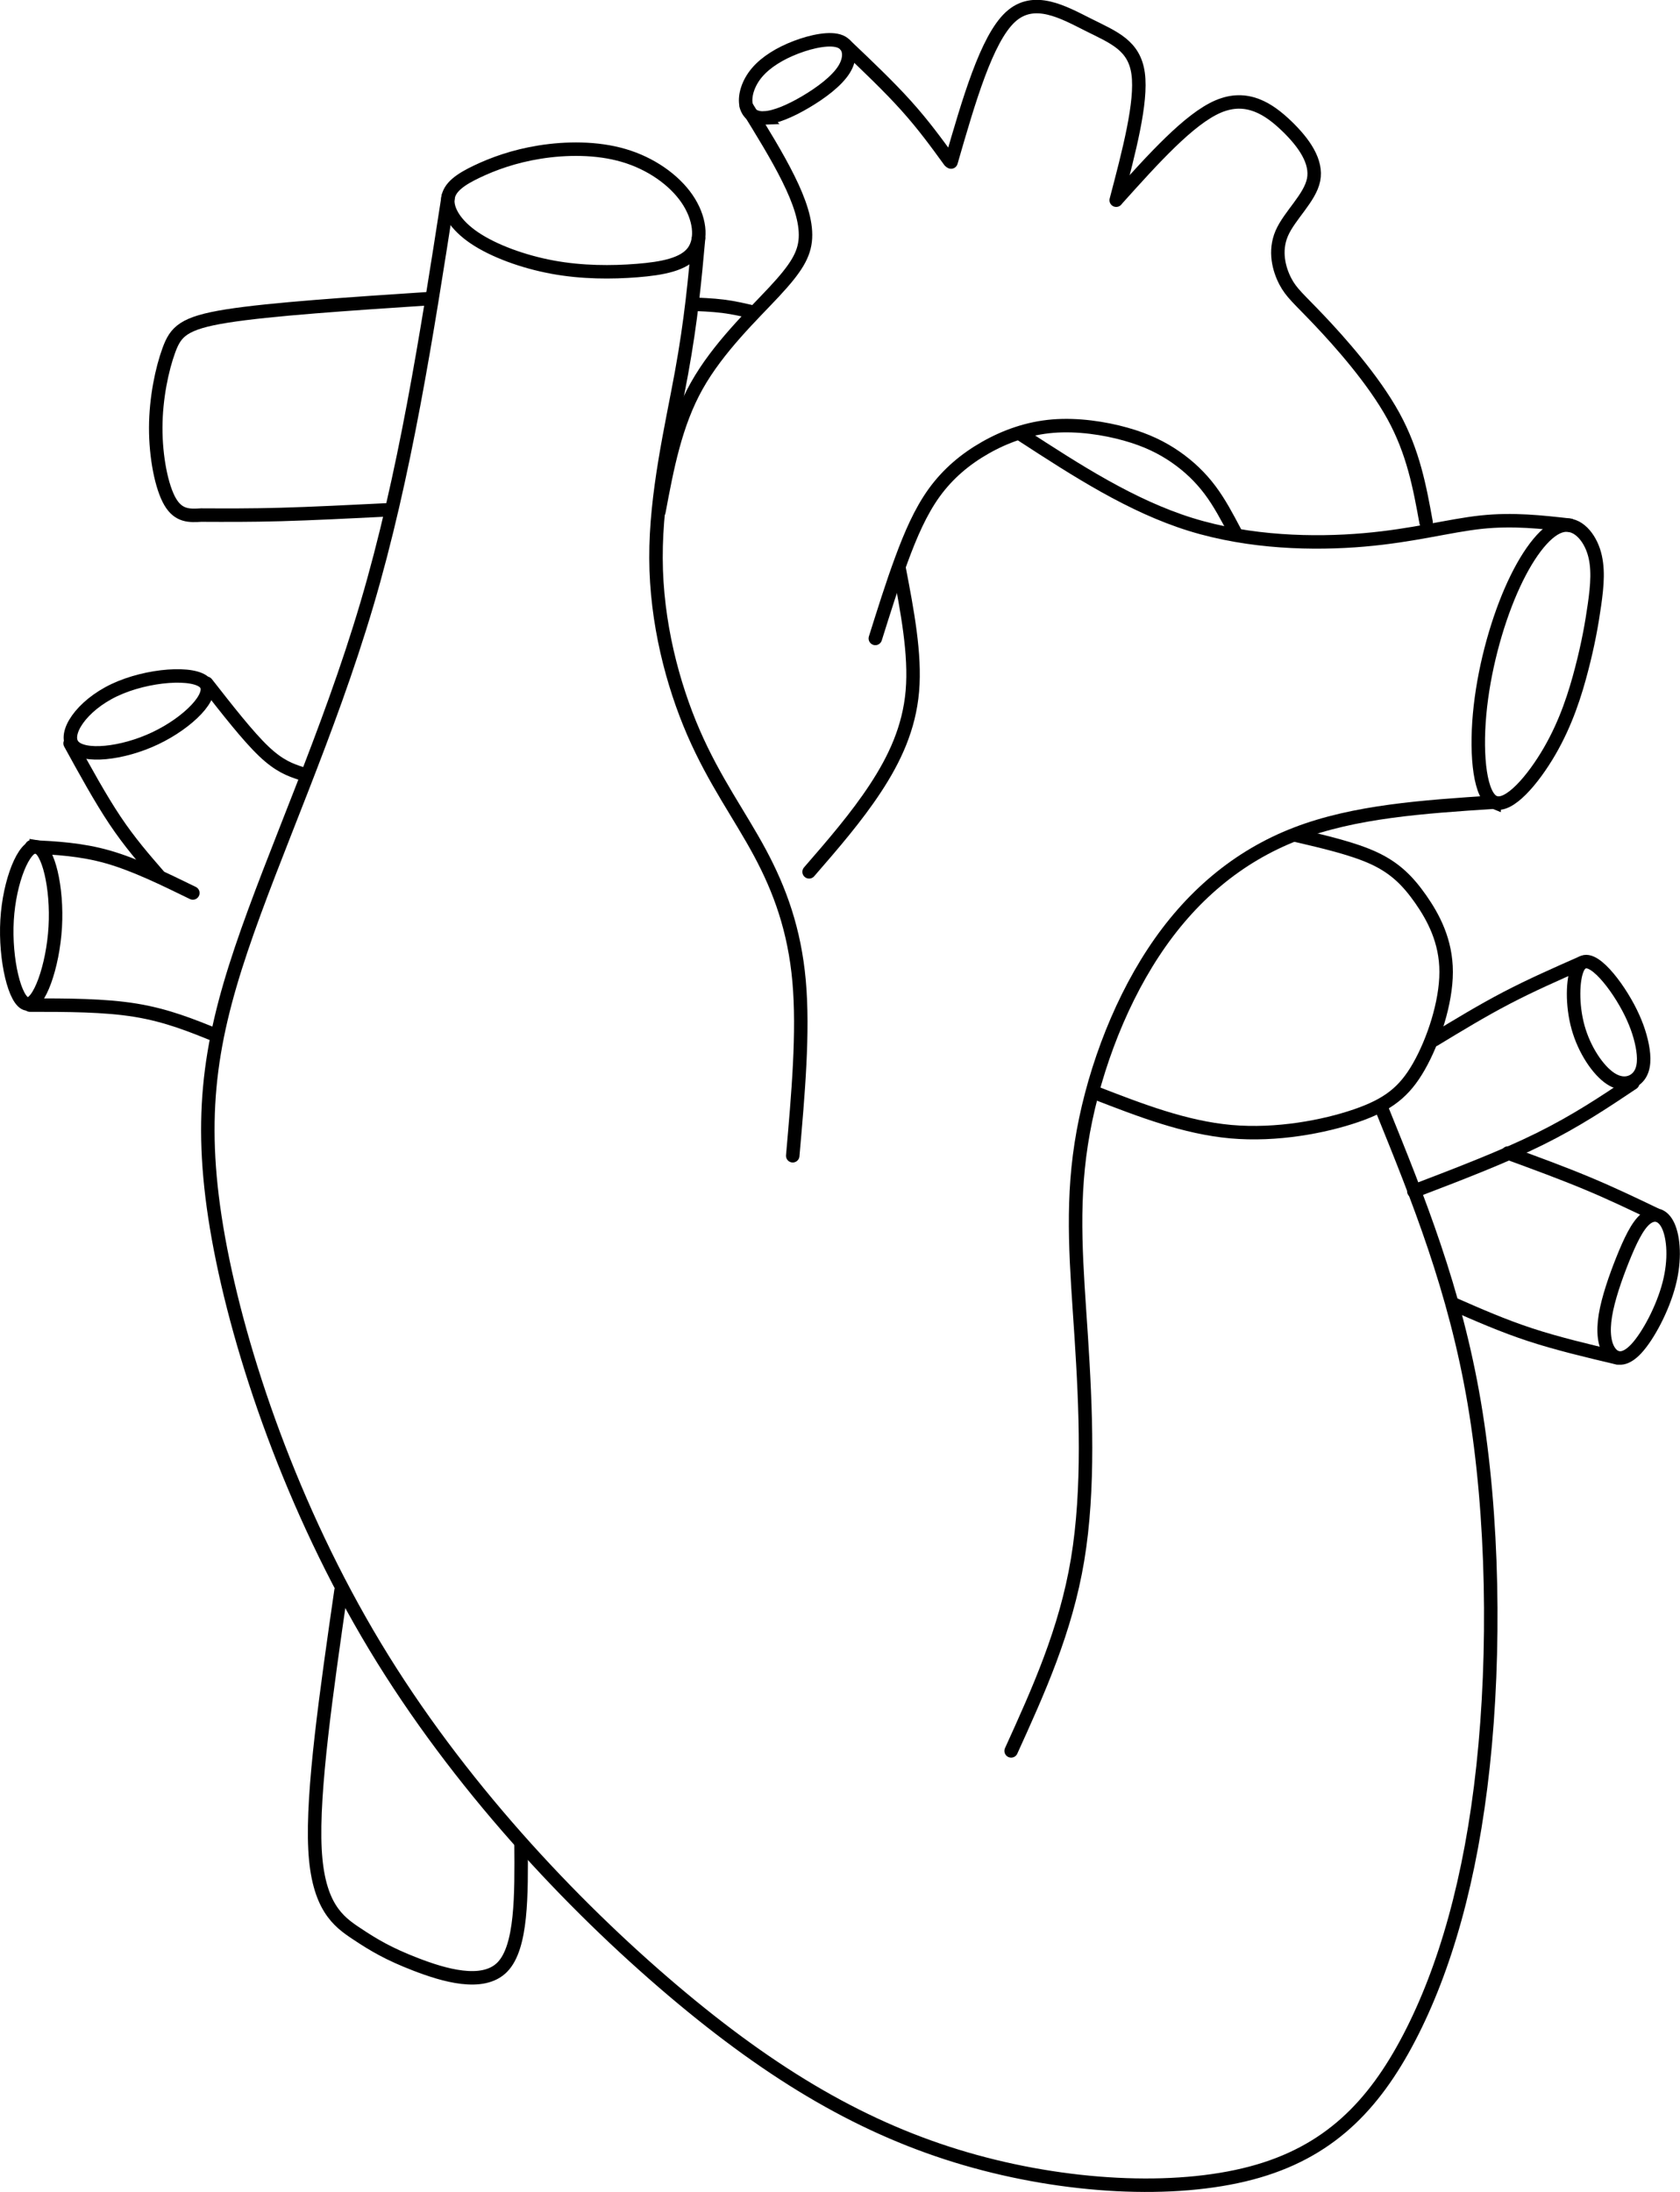 <?xml version="1.0" encoding="UTF-8" standalone="no"?>
<svg
   xmlns:dc="http://purl.org/dc/elements/1.1/"
   xmlns:cc="http://creativecommons.org/ns#"
   xmlns:rdf="http://www.w3.org/1999/02/22-rdf-syntax-ns#"
   xmlns:svg="http://www.w3.org/2000/svg"
   xmlns="http://www.w3.org/2000/svg"
   xmlns:sodipodi="http://sodipodi.sourceforge.net/DTD/sodipodi-0.dtd"
   xmlns:inkscape="http://www.inkscape.org/namespaces/inkscape"
   width="33.052mm"
   height="43.126mm"
   viewBox="0 0 33.052 43.126"
   version="1.1"
   id="svg2148"
   inkscape:version="1.0.1 (3bc2e813f5, 2020-09-07)"
   sodipodi:docname="heartlogo.svg">
  <defs
     id="defs2142">
    <inkscape:path-effect
       effect="bspline"
       id="path-effect204"
       is_visible="true"
       weight="33.333"
       steps="2"
       helper_size="0"
       apply_no_weight="true"
       apply_with_weight="true"
       only_selected="false"
       lpeversion="0" />
    <inkscape:path-effect
       effect="bspline"
       id="path-effect208"
       is_visible="true"
       weight="33.333"
       steps="2"
       helper_size="0"
       apply_no_weight="true"
       apply_with_weight="true"
       only_selected="false"
       lpeversion="0" />
    <inkscape:path-effect
       effect="bspline"
       id="path-effect212"
       is_visible="true"
       weight="33.333"
       steps="2"
       helper_size="0"
       apply_no_weight="true"
       apply_with_weight="true"
       only_selected="false"
       lpeversion="0" />
    <inkscape:path-effect
       effect="bspline"
       id="path-effect216"
       is_visible="true"
       weight="33.333"
       steps="2"
       helper_size="0"
       apply_no_weight="true"
       apply_with_weight="true"
       only_selected="false"
       lpeversion="0" />
    <inkscape:path-effect
       effect="bspline"
       id="path-effect220"
       is_visible="true"
       weight="33.333"
       steps="2"
       helper_size="0"
       apply_no_weight="true"
       apply_with_weight="true"
       only_selected="false"
       lpeversion="0" />
    <inkscape:path-effect
       effect="bspline"
       id="path-effect224"
       is_visible="true"
       weight="33.333"
       steps="2"
       helper_size="0"
       apply_no_weight="true"
       apply_with_weight="true"
       only_selected="false"
       lpeversion="0" />
    <inkscape:path-effect
       effect="bspline"
       id="path-effect228"
       is_visible="true"
       weight="33.333"
       steps="2"
       helper_size="0"
       apply_no_weight="true"
       apply_with_weight="true"
       only_selected="false"
       lpeversion="0" />
    <inkscape:path-effect
       effect="bspline"
       id="path-effect232"
       is_visible="true"
       weight="33.333"
       steps="2"
       helper_size="0"
       apply_no_weight="true"
       apply_with_weight="true"
       only_selected="false"
       lpeversion="0" />
    <inkscape:path-effect
       effect="bspline"
       id="path-effect236"
       is_visible="true"
       weight="33.333"
       steps="2"
       helper_size="0"
       apply_no_weight="true"
       apply_with_weight="true"
       only_selected="false"
       lpeversion="0" />
    <inkscape:path-effect
       effect="bspline"
       id="path-effect240"
       is_visible="true"
       weight="33.333"
       steps="2"
       helper_size="0"
       apply_no_weight="true"
       apply_with_weight="true"
       only_selected="false"
       lpeversion="0" />
    <inkscape:path-effect
       effect="bspline"
       id="path-effect244"
       is_visible="true"
       weight="33.333"
       steps="2"
       helper_size="0"
       apply_no_weight="true"
       apply_with_weight="true"
       only_selected="false"
       lpeversion="0" />
    <inkscape:path-effect
       effect="bspline"
       id="path-effect260"
       is_visible="true"
       weight="33.333"
       steps="2"
       helper_size="0"
       apply_no_weight="true"
       apply_with_weight="true"
       only_selected="false"
       lpeversion="0" />
    <inkscape:path-effect
       effect="bspline"
       id="path-effect264"
       is_visible="true"
       weight="33.333"
       steps="2"
       helper_size="0"
       apply_no_weight="true"
       apply_with_weight="true"
       only_selected="false"
       lpeversion="0" />
    <inkscape:path-effect
       effect="bspline"
       id="path-effect268"
       is_visible="true"
       weight="33.333"
       steps="2"
       helper_size="0"
       apply_no_weight="true"
       apply_with_weight="true"
       only_selected="false"
       lpeversion="0" />
    <inkscape:path-effect
       effect="bspline"
       id="path-effect272"
       is_visible="true"
       weight="33.333"
       steps="2"
       helper_size="0"
       apply_no_weight="true"
       apply_with_weight="true"
       only_selected="false"
       lpeversion="0" />
    <inkscape:path-effect
       effect="bspline"
       id="path-effect276"
       is_visible="true"
       weight="33.333"
       steps="2"
       helper_size="0"
       apply_no_weight="true"
       apply_with_weight="true"
       only_selected="false"
       lpeversion="0" />
    <inkscape:path-effect
       effect="bspline"
       id="path-effect280"
       is_visible="true"
       weight="33.333"
       steps="2"
       helper_size="0"
       apply_no_weight="true"
       apply_with_weight="true"
       only_selected="false"
       lpeversion="0" />
    <inkscape:path-effect
       effect="bspline"
       id="path-effect292"
       is_visible="true"
       weight="33.333"
       steps="2"
       helper_size="0"
       apply_no_weight="true"
       apply_with_weight="true"
       only_selected="false"
       lpeversion="0" />
    <inkscape:path-effect
       effect="bspline"
       id="path-effect304"
       is_visible="true"
       weight="33.333"
       steps="2"
       helper_size="0"
       apply_no_weight="true"
       apply_with_weight="true"
       only_selected="false"
       lpeversion="0" />
    <inkscape:path-effect
       effect="bspline"
       id="path-effect308"
       is_visible="true"
       weight="33.333"
       steps="2"
       helper_size="0"
       apply_no_weight="true"
       apply_with_weight="true"
       only_selected="false"
       lpeversion="0" />
    <inkscape:path-effect
       effect="bspline"
       id="path-effect312"
       is_visible="true"
       weight="33.333"
       steps="2"
       helper_size="0"
       apply_no_weight="true"
       apply_with_weight="true"
       only_selected="false"
       lpeversion="0" />
    <inkscape:path-effect
       effect="bspline"
       id="path-effect316"
       is_visible="true"
       weight="33.333"
       steps="2"
       helper_size="0"
       apply_no_weight="true"
       apply_with_weight="true"
       only_selected="false"
       lpeversion="0" />
    <inkscape:path-effect
       effect="bspline"
       id="path-effect320"
       is_visible="true"
       weight="33.333"
       steps="2"
       helper_size="0"
       apply_no_weight="true"
       apply_with_weight="true"
       only_selected="false"
       lpeversion="0" />
    <inkscape:path-effect
       effect="bspline"
       id="path-effect324"
       is_visible="true"
       weight="33.333"
       steps="2"
       helper_size="0"
       apply_no_weight="true"
       apply_with_weight="true"
       only_selected="false"
       lpeversion="0" />
    <inkscape:path-effect
       effect="bspline"
       id="path-effect328"
       is_visible="true"
       weight="33.333"
       steps="2"
       helper_size="0"
       apply_no_weight="true"
       apply_with_weight="true"
       only_selected="false"
       lpeversion="0" />
    <inkscape:path-effect
       effect="bspline"
       id="path-effect336"
       is_visible="true"
       weight="33.333"
       steps="2"
       helper_size="0"
       apply_no_weight="true"
       apply_with_weight="true"
       only_selected="false"
       lpeversion="0" />
    <inkscape:path-effect
       effect="bspline"
       id="path-effect340"
       is_visible="true"
       weight="33.333"
       steps="2"
       helper_size="0"
       apply_no_weight="true"
       apply_with_weight="true"
       only_selected="false"
       lpeversion="0" />
    <inkscape:path-effect
       effect="bspline"
       id="path-effect408"
       is_visible="true"
       weight="33.333"
       steps="2"
       helper_size="0"
       apply_no_weight="true"
       apply_with_weight="true"
       only_selected="false"
       lpeversion="0" />
    <inkscape:path-effect
       effect="bspline"
       id="path-effect1217"
       is_visible="true"
       weight="33.333"
       steps="2"
       helper_size="0"
       apply_no_weight="true"
       apply_with_weight="true"
       only_selected="false"
       lpeversion="0" />
  </defs>
  <sodipodi:namedview
     id="base"
     pagecolor="#ffffff"
     bordercolor="#666666"
     borderopacity="1.0"
     inkscape:pageopacity="0.0"
     inkscape:pageshadow="2"
     inkscape:zoom="1.0705078"
     inkscape:cx="76.894894"
     inkscape:cy="116.82138"
     inkscape:document-units="mm"
     inkscape:current-layer="layer1"
     inkscape:document-rotation="0"
     showgrid="false"
     inkscape:window-width="1920"
     inkscape:window-height="1009"
     inkscape:window-x="1912"
     inkscape:window-y="-8"
     inkscape:window-maximized="1"
     fit-margin-top="0"
     fit-margin-left="0"
     fit-margin-right="0"
     fit-margin-bottom="0"
     showborder="true" />
  <g
     inkscape:label="Layer 1"
     inkscape:groupmode="layer"
     id="layer1"
     transform="translate(-37.903,-61.592)">
    <g
       id="g194"
       style="display:inline"
       transform="translate(60.589,81.451)">
      <path
         sodipodi:nodetypes="cccccccccccc"
         inkscape:original-d="m -13.868494,-15.99146 c -0.425714,2.745313 -0.851639,5.490549 -1.277934,8.2367329 -1.074084,2.3274906 -2.148165,4.6546662 -3.222644,6.98239582 -0.214609,1.50384855 -0.429421,3.00753668 -0.644529,4.51170208 1.038877,3.0439436 2.07708,6.0869522 3.115223,9.1308252 2.220422,2.363129 4.440352,4.72628 6.6601312,7.089817 1.790629,1.038147 3.5809803,2.076551 5.3710738,3.115223 2.1425505,0.109702 4.28483645,0.219668 6.4268578,0.329899 0.8893,-0.91462 1.7786338,-1.829282 2.6671061,-2.743065 0.5136795,-1.773396 1.0274395,-3.547719 1.540762,-5.32118 C 6.7320172,12.655609 6.6962032,9.9695515 6.6601315,7.2842794 5.9396221,5.5075753 5.218708,3.7307906 4.4975993,1.954443"
         inkscape:path-effect="#path-effect204"
         inkscape:connector-curvature="0"
         id="path202"
         d="m -13.868,-15.991 c -0.426,2.745 -0.852,5.491 -1.602,8.027 -0.75,2.537 -1.824,4.864 -2.469,6.78 -0.645,1.916 -0.859,3.419 -0.448,5.694 0.412,2.274 1.45,5.317 3.079,8.021 1.629,2.704 3.849,5.067 5.854,6.768 2.005,1.701 3.796,2.739 5.762,3.313 1.966,0.574 4.109,0.684 5.624,0.282 1.516,-0.402 2.405,-1.317 3.106,-2.661 0.701,-1.344 1.215,-3.118 1.454,-5.347 C 6.732,12.656 6.696,9.97 6.318,7.739 5.939,5.508 5.218,3.731 4.498,1.954"
         style="fill:none;stroke:#000000;stroke-width:0.265;stroke-linecap:round;stroke-linejoin:miter;stroke-miterlimit:4;stroke-dasharray:none;stroke-opacity:1" />
      <path
         sodipodi:nodetypes="ccccccc"
         inkscape:original-d="m -2.7929583,14.58894 c 0.5373719,-1.181901 1.0744793,-2.363538 1.6113221,-3.544909 -0.07133,-1.6111519 -0.1429641,-3.2229089 -0.214843,-4.8339666 -0.10714,-1.1459141 -0.2145783,-2.2919226 -0.3222644,-3.437487 0.5014608,-1.3964542 1.00286501,-2.79322295 1.50390065,-4.1894375 0.93998818,-0.7967922 1.88014035,-1.5936832 2.81981365,-2.3901278 1.3609366,-0.089782 2.7216088,-0.1793003 4.082016,-0.2685536"
         inkscape:path-effect="#path-effect208"
         inkscape:connector-curvature="0"
         id="path206"
         d="m -2.793,14.589 c 0.537,-1.182 1.074,-2.364 1.307,-3.76 0.233,-1.396 0.161,-3.008 0.072,-4.386 -0.09,-1.378 -0.197,-2.524 2.4e-6,-3.796 0.197,-1.271 0.698,-2.668 1.419,-3.764 C 0.725,-2.214 1.665,-3.011 2.816,-3.454 3.966,-3.897 5.327,-3.986 6.687,-4.076"
         style="fill:none;stroke:#000000;stroke-width:0.265;stroke-linecap:round;stroke-linejoin:miter;stroke-miterlimit:4;stroke-dasharray:none;stroke-opacity:1" />
      <path
         sodipodi:nodetypes="cccccccc"
         inkscape:original-d="M -1.1279255,1.6446519 C -0.25038551,1.9845553 0.62688985,2.3247233 1.5039006,2.6651558 2.4349773,2.485889 3.3661373,2.3068197 4.2968589,2.1280485 4.6192826,1.8772157 4.9416525,1.6264837 5.2636523,1.3760982 5.5143389,0.62456713 5.7652171,-0.12806703 6.0156026,-0.87975277 5.7653229,-1.3453139 5.5145669,-1.8110035 5.2636523,-2.2762319 5.0133178,-2.5270957 4.7626166,-2.7777966 4.5117019,-3.0281821 3.9491827,-3.1601017 3.3863995,-3.2917567 2.8233514,-3.4231471"
         inkscape:path-effect="#path-effect212"
         inkscape:connector-curvature="0"
         id="path210"
         d="M -1.128,1.645 C -0.251,1.985 0.627,2.325 1.531,2.406 2.435,2.486 3.366,2.307 3.993,2.092 4.619,1.877 4.942,1.627 5.228,1.126 5.514,0.625 5.765,-0.128 5.765,-0.737 5.765,-1.345 5.514,-1.811 5.264,-2.169 5.013,-2.527 4.762,-2.778 4.356,-2.969 3.949,-3.16 3.386,-3.291 2.823,-3.423"
         style="fill:none;stroke:#000000;stroke-width:0.265;stroke-linecap:round;stroke-linejoin:miter;stroke-miterlimit:4;stroke-dasharray:none;stroke-opacity:1" />
      <path
         sodipodi:nodetypes="ccc"
         inkscape:original-d="m 5.9130682,5.7993682 c 0.4851442,0.2124323 0.9701251,0.4251737 1.454943,0.6382241 0.5879922,0.1387648 1.1753677,0.277711 1.7628141,0.4170011"
         inkscape:path-effect="#path-effect216"
         inkscape:connector-curvature="0"
         id="path214"
         d="M 5.913,5.799 C 6.398,6.012 6.883,6.225 7.419,6.401 7.956,6.577 8.543,6.716 9.131,6.855"
         style="fill:none;stroke:#000000;stroke-width:0.265;stroke-linecap:round;stroke-linejoin:miter;stroke-miterlimit:4;stroke-dasharray:none;stroke-opacity:1" />
      <path
         sodipodi:nodetypes="ccc"
         inkscape:original-d="M 5.5322059,0.59729251 C 6.0015415,0.31179236 6.470863,0.02640447 6.9401704,-0.25887116 7.4398022,-0.47887324 7.9382508,-0.69820651 8.437473,-0.917732"
         inkscape:path-effect="#path-effect220"
         inkscape:connector-curvature="0"
         id="path218"
         d="M 5.532,0.597 C 6.002,0.312 6.471,0.026 6.955,-0.226 7.44,-0.479 7.938,-0.698 8.437,-0.918"
         style="fill:none;stroke:#000000;stroke-width:0.265;stroke-linecap:round;stroke-linejoin:miter;stroke-miterlimit:4;stroke-dasharray:none;stroke-opacity:1" />
      <path
         sodipodi:nodetypes="ccc"
         inkscape:original-d="M 5.1293755,3.5782384 C 6.008405,3.2414705 6.8874579,2.904857 7.766534,2.5683978 8.3233792,2.1953544 8.8793357,1.8229936 9.4357292,1.4504275"
         inkscape:path-effect="#path-effect224"
         inkscape:connector-curvature="0"
         id="path222"
         d="M 5.129,3.578 C 6.008,3.242 6.888,2.905 7.605,2.55 8.323,2.195 8.879,1.823 9.436,1.45"
         style="fill:none;stroke:#000000;stroke-width:0.265;stroke-linecap:round;stroke-linejoin:miter;stroke-miterlimit:4;stroke-dasharray:none;stroke-opacity:1" />
      <path
         sodipodi:nodetypes="ccccccc"
         inkscape:original-d="m -8.9428378,-15.16681 c -0.07135,0.796445 -0.1429344,1.592826 -0.2148428,2.390128 -0.3131774,1.316192 -0.6263611,2.631562 -0.9399384,3.94774 0.3226096,1.2174821 0.6447937,2.4346223 0.9667938,3.6523303 0.5016397,0.6801731 1.002865,1.3604073 1.5039006,2.0410079 0.2867409,0.7875453 0.5731791,1.5752504 0.8593717,2.36327252 C -6.87473,0.44507732 -6.9821313,1.6622909 -7.0898172,2.8799988"
         inkscape:path-effect="#path-effect228"
         inkscape:connector-curvature="0"
         id="path226"
         d="m -8.943,-15.167 c -0.072,0.796 -0.143,1.593 -0.336,2.65 -0.193,1.057 -0.506,2.372 -0.501,3.639 0.004,1.267 0.327,2.484 0.738,3.433 0.412,0.949 0.913,1.629 1.307,2.363 0.394,0.734 0.68,1.522 0.77,2.524 0.09,1.003 -0.018,2.22 -0.125,3.438"
         style="fill:none;stroke:#000000;stroke-width:0.265;stroke-linecap:round;stroke-linejoin:miter;stroke-miterlimit:4;stroke-dasharray:none;stroke-opacity:1" />
      <path
         sodipodi:nodetypes="ccccc"
         inkscape:original-d="M 8.1987532,-9.5255525 C 7.6413848,-9.5890226 7.0840462,-9.6521948 6.5258545,-9.7151691 5.8275111,-9.5183904 5.1300526,-9.3216713 4.4311358,-9.124351 3.1684521,-9.151487 1.9069958,-9.178326 0.64452884,-9.204917 -0.42942134,-9.9034212 -2.5781154,-11.299636 -2.5781154,-11.299636"
         inkscape:path-effect="#path-effect232"
         inkscape:connector-curvature="0"
         id="path230"
         d="m 8.199,-9.526 c -0.557,-0.063 -1.115,-0.126 -1.743,-0.06 -0.628,0.067 -1.326,0.264 -2.307,0.349 -0.981,0.085 -2.242,0.058 -3.411,-0.304 -1.168,-0.363 -2.243,-1.061 -3.317,-1.759"
         style="fill:none;stroke:#000000;stroke-width:0.265;stroke-linecap:round;stroke-linejoin:miter;stroke-miterlimit:4;stroke-dasharray:none;stroke-opacity:1" />
      <path
         sodipodi:nodetypes="cccc"
         inkscape:original-d="m -6.7675529,-2.7059178 c 0.4657577,-0.5373719 0.9312508,-1.0744792 1.3964793,-1.6113223 0.2865712,-0.6086665 0.573179,-1.2177077 0.8593717,-1.826165 -0.1618688,-0.8455411 -0.3241719,-1.6917028 -0.4866548,-2.5371575"
         inkscape:path-effect="#path-effect236"
         inkscape:connector-curvature="0"
         id="path234"
         d="m -6.768,-2.706 c 0.466,-0.537 0.931,-1.074 1.307,-1.647 0.376,-0.573 0.662,-1.182 0.725,-1.909 0.062,-0.727 -0.1,-1.573 -0.262,-2.419"
         style="fill:none;stroke:#000000;stroke-width:0.265;stroke-linecap:round;stroke-linejoin:miter;stroke-miterlimit:4;stroke-dasharray:none;stroke-opacity:1" />
      <path
         sodipodi:nodetypes="cccccc"
         inkscape:original-d="m -9.7216435,-9.7957353 c 0.1613968,-0.8596367 0.322529,-1.7190077 0.4833967,-2.5781157 0.6803784,-0.644582 1.3609367,-1.289322 2.0410079,-1.933586 0.1702808,-0.268711 0.3404329,-0.537373 0.510252,-0.805661 -0.134012,-0.394143 -0.2682893,-0.788023 -0.4028305,-1.181636 -0.3040961,-0.492613 -0.6084572,-0.984962 -0.9130825,-1.477045"
         inkscape:path-effect="#path-effect240"
         inkscape:connector-curvature="0"
         id="path238"
         d="m -9.722,-9.796 c 0.161,-0.86 0.322,-1.719 0.743,-2.471 0.421,-0.752 1.101,-1.397 1.526,-1.853 0.425,-0.457 0.595,-0.725 0.613,-1.056 0.018,-0.331 -0.116,-0.725 -0.336,-1.168 -0.219,-0.443 -0.524,-0.935 -0.828,-1.428"
         style="fill:none;stroke:#000000;stroke-width:0.265;stroke-linecap:round;stroke-linejoin:miter;stroke-miterlimit:4;stroke-dasharray:none;stroke-opacity:1" />
      <path
         sodipodi:nodetypes="ccccccccc"
         inkscape:original-d="M 5.3710736,-9.5808921 C 5.2460132,-10.270444 5.1206881,-10.959732 4.9950985,-11.648756 c -0.6621678,-0.743263 -1.3246008,-1.486262 -1.9872972,-2.228995 -0.1429554,-0.10768 -0.2861927,-0.215108 -0.4296859,-0.322265 -0.098871,-0.358442 -0.1979931,-0.716573 -0.2973176,-1.074214 0.4022387,-0.343955 0.8044348,-0.687835 1.2064821,-1.031549 -0.2576461,-0.371739 -0.5154036,-0.742994 -0.7734414,-1.114006 -0.4334114,-0.294028 -0.8669728,-0.587714 -1.3012327,-0.881429 -0.70292166,0.781866 -1.40553346,1.563357 -2.10833827,2.345034"
         inkscape:path-effect="#path-effect244"
         inkscape:connector-curvature="0"
         id="path242"
         d="M 5.371,-9.581 C 5.246,-10.27 5.12,-10.96 4.727,-11.676 4.333,-12.392 3.67,-13.135 3.267,-13.56 c -0.403,-0.425 -0.546,-0.533 -0.667,-0.766 -0.121,-0.233 -0.22,-0.591 -0.069,-0.942 0.152,-0.351 0.554,-0.695 0.626,-1.052 0.072,-0.358 -0.186,-0.729 -0.531,-1.061 -0.346,-0.332 -0.779,-0.626 -1.348,-0.382 -0.568,0.244 -1.271,1.025 -1.974,1.807"
         style="fill:none;stroke:#000000;stroke-width:0.265;stroke-linecap:round;stroke-linejoin:miter;stroke-miterlimit:4;stroke-dasharray:none;stroke-opacity:1" />
      <path
         sodipodi:nodetypes="ccccc"
         inkscape:original-d="m -3.9745946,-16.670709 c 0.3493844,-1.208757 0.6984954,-2.417218 1.0473595,-3.625476 0.5840381,0.341263 1.1677367,0.682747 1.7512763,1.024558 0.40391304,0.152277 0.80736092,0.304743 1.21085118,0.45759 -0.25315095,0.965158 -0.50644147,1.930103 -0.75998717,2.895278"
         inkscape:path-effect="#path-effect260"
         inkscape:connector-curvature="0"
         id="path258"
         d="m -3.975,-16.671 c 0.349,-1.209 0.698,-2.417 1.165,-2.851 0.466,-0.433 1.05,-0.092 1.544,0.155 0.494,0.247 0.897,0.4 0.972,0.958 0.075,0.559 -0.178,1.524 -0.432,2.489"
         style="fill:none;stroke:#000000;stroke-width:0.265;stroke-linecap:round;stroke-linejoin:miter;stroke-miterlimit:4;stroke-dasharray:none;stroke-opacity:1" />
      <path
         sodipodi:nodetypes="ccc"
         inkscape:original-d="m -6.0491718,-18.966844 c 0.4258082,0.404427 0.8513536,0.809121 1.2766368,1.214081 0.2572941,0.353708 0.5143194,0.707674 0.771085,1.061912"
         inkscape:path-effect="#path-effect264"
         inkscape:connector-curvature="0"
         id="path262"
         d="m -6.049,-18.967 c 0.426,0.405 0.851,0.809 1.192,1.189 0.341,0.379 0.598,0.733 0.855,1.087"
         style="fill:none;stroke:#000000;stroke-width:0.265;stroke-linecap:round;stroke-linejoin:miter;stroke-miterlimit:4;stroke-dasharray:none;stroke-opacity:1" />
      <path
         sodipodi:nodetypes="ccccccccc"
         inkscape:original-d="M 6.5258545,-3.4041573 C 6.4366012,-4.1832279 6.3470834,-4.9620334 6.257301,-5.7405745 c 0.2419629,-0.9043954 0.483661,-1.8085256 0.7250949,-2.7123923 0.3583364,-0.4747097 0.7164078,-0.9491544 1.0742147,-1.4233345 0.2509146,0.2682891 0.5015344,0.5368104 0.7519503,0.8056612 -0.035547,0.3668032 -0.07135,0.7337819 -0.1074214,1.1010701 -0.071397,0.3938735 -0.1429641,0.7874928 -0.214843,1.1816363 -0.1789088,0.5730901 -0.3578071,1.1455643 -0.5371073,1.7187433 -0.4741803,0.5547464 -0.948625,1.1097573 -1.4233347,1.6650331 z"
         inkscape:path-effect="#path-effect268"
         inkscape:connector-curvature="0"
         id="path266"
         d="M 6.718,-4.071 C 6.436,-4.183 6.347,-4.962 6.423,-5.804 c 0.076,-0.842 0.318,-1.746 0.618,-2.435 0.3,-0.689 0.658,-1.164 0.962,-1.267 0.304,-0.103 0.555,0.166 0.662,0.483 0.107,0.318 0.072,0.685 0.018,1.065 -0.054,0.381 -0.125,0.774 -0.251,1.258 -0.125,0.484 -0.304,1.056 -0.631,1.62 -0.327,0.564 -0.801,1.119 -1.083,1.007 z"
         style="fill:none;stroke:#000000;stroke-width:0.265;stroke-linecap:round;stroke-linejoin:miter;stroke-miterlimit:4;stroke-dasharray:none;stroke-opacity:1" />
      <path
         sodipodi:nodetypes="cccccccc"
         inkscape:original-d="m 8.2714535,-1.0945957 c -0.017639,0.50103588 -0.03554,1.00227503 -0.053711,1.50390063 0.2688509,0.39366195 0.5373719,0.78749287 0.8056611,1.18163627 0.2151504,-0.071893 0.4299505,-0.1434933 0.6445289,-0.214843 2.646e-4,-0.21479 2.646e-4,-0.42995049 0,-0.64452884 C 9.5786794,0.48065469 9.4891173,0.22988101 9.3993789,-0.02038095 9.2028012,-0.30696159 9.0057649,-0.59355991 8.8085609,-0.87975277 8.6298425,-0.95161049 8.450754,-1.023246 8.2714535,-1.0945957 Z"
         inkscape:path-effect="#path-effect272"
         inkscape:connector-curvature="0"
         id="path270"
         d="m 8.352,-0.808 c -0.099,0.215 -0.116,0.716 0.009,1.164 0.125,0.448 0.394,0.842 0.636,1.003 0.242,0.161 0.457,0.09 0.564,-0.054 C 9.668,1.161 9.668,0.946 9.623,0.713 9.578,0.481 9.489,0.23 9.346,-0.038 9.202,-0.307 9.005,-0.593 8.818,-0.772 8.63,-0.951 8.451,-1.023 8.352,-0.808 Z"
         style="fill:none;stroke:#000000;stroke-width:0.265;stroke-linecap:round;stroke-linejoin:miter;stroke-miterlimit:4;stroke-dasharray:none;stroke-opacity:1" />
      <path
         sodipodi:nodetypes="cccccccc"
         inkscape:original-d="M 8.9159825,6.8545934 C 8.8804397,6.6036787 8.8446326,6.3530286 8.8085609,6.1026431 8.9519271,5.6909613 9.0952828,5.2788137 9.2382467,4.8672962 9.3817399,4.5626708 9.5249687,4.2583099 9.6679328,3.9542135 9.8470753,3.9897245 10.026269,4.0255635 10.20504,4.0616351 10.24111,4.491056 10.27692,4.9207422 10.312462,5.3506928 10.026269,5.8875356 9.7403097,6.4237093 9.4530898,6.9620148 9.2740074,6.9258809 9.0952827,6.8901359 8.9159825,6.8545934 Z"
         inkscape:path-effect="#path-effect276"
         inkscape:connector-curvature="0"
         id="path274"
         d="M 8.988,6.747 C 8.88,6.604 8.844,6.353 8.898,6.022 8.952,5.691 9.095,5.279 9.238,4.921 9.382,4.563 9.525,4.258 9.686,4.124 9.847,3.99 10.026,4.026 10.134,4.258 10.241,4.491 10.277,4.921 10.151,5.404 10.026,5.887 9.74,6.424 9.507,6.675 9.274,6.926 9.095,6.89 8.988,6.747 Z"
         style="fill:none;stroke:#000000;stroke-width:0.265;stroke-linecap:round;stroke-linejoin:miter;stroke-miterlimit:4;stroke-dasharray:none;stroke-opacity:1" />
      <path
         sodipodi:nodetypes="cccccc"
         inkscape:connector-curvature="0"
         d="m -15.977,11.434 c -0.285,1.978 -0.571,3.955 -0.512,5.089 0.058,1.134 0.465,1.427 0.813,1.658 0.348,0.232 0.639,0.404 1.174,0.61 0.535,0.206 1.313,0.444 1.698,0.052 0.385,-0.392 0.377,-1.414 0.369,-2.436"
         id="path278"
         inkscape:original-d="m -15.976641,11.433666 c -0.285069,1.977748 -0.57036,3.955464 -0.855872,5.933148 0.402209,0.289259 0.808922,0.582217 1.212858,0.87363 0.291726,0.172268 0.583237,0.34483 0.87457,0.517706 0.778457,0.238315 1.556048,0.476708 2.33399,0.715556 -0.0077,-1.022696 -0.01566,-2.044303 -0.02389,-3.066466"
         inkscape:path-effect="#path-effect280"
         style="fill:none;stroke:#000000;stroke-width:0.265;stroke-linecap:round;stroke-linejoin:miter;stroke-miterlimit:4;stroke-dasharray:none;stroke-opacity:1" />
      <path
         sodipodi:nodetypes="cccccccc"
         inkscape:original-d="m -15.063761,-9.828124 c -0.741123,0.036675 -1.481571,0.073568 -2.223371,0.1107791 -0.48033,-0.00303 -1.440985,-0.00829 -1.440985,-0.00829 0,0 -0.441067,0.026608 -0.661957,0.040307 -0.116305,-0.5917991 -0.232875,-1.1833341 -0.349752,-1.7748231 0.120898,-0.56999 0.241402,-1.139101 0.361812,-1.708756 0.149997,-0.169003 0.299559,-0.337549 0.448933,-0.505918 1.565364,-0.103974 3.130567,-0.207691 4.695457,-0.31114"
         inkscape:path-effect="#path-effect292"
         inkscape:connector-curvature="0"
         id="path290"
         d="m -15.064,-9.828 c -0.741,0.037 -1.482,0.074 -2.093,0.091 -0.611,0.017 -1.091,0.014 -1.572,0.012 -0.221,0.013 -0.441,0.027 -0.61,-0.262 -0.169,-0.289 -0.285,-0.881 -0.283,-1.461 0.002,-0.581 0.123,-1.15 0.258,-1.519 0.135,-0.369 0.285,-0.538 1.142,-0.674 0.857,-0.136 2.423,-0.24 3.987,-0.343"
         style="fill:none;stroke:#000000;stroke-width:0.265;stroke-linecap:round;stroke-linejoin:miter;stroke-miterlimit:4;stroke-dasharray:none;stroke-opacity:1" />
      <path
         sodipodi:nodetypes="ccc"
         inkscape:original-d="m -22.09736,-0.08442502 c 0.733598,-7.825e-5 1.46693,1.0809e-4 2.2,5.5901e-4 0.493249,0.19993266 0.986233,0.40013008 1.478954,0.60059241"
         inkscape:path-effect="#path-effect304"
         inkscape:connector-curvature="0"
         id="path302"
         d="m -22.097,-0.084 c 0.734,1.864e-4 1.467,3.7274e-4 2.08,0.101 0.613,0.1 1.106,0.3 1.599,0.501"
         style="fill:none;stroke:#000000;stroke-width:0.265;stroke-linecap:round;stroke-linejoin:miter;stroke-miterlimit:4;stroke-dasharray:none;stroke-opacity:1" />
      <path
         sodipodi:nodetypes="ccc"
         inkscape:original-d="m -22.066456,-3.1985299 c 0.489091,0.024682 0.977918,0.049629 1.46648,0.074841 0.569207,0.277877 1.13815,0.5560183 1.706829,0.834425"
         inkscape:path-effect="#path-effect308"
         inkscape:connector-curvature="0"
         id="path306"
         d="m -22.066,-3.199 c 0.489,0.025 0.978,0.05 1.507,0.201 0.529,0.152 1.098,0.43 1.667,0.708"
         style="fill:none;stroke:#000000;stroke-width:0.265;stroke-linecap:round;stroke-linejoin:miter;stroke-miterlimit:4;stroke-dasharray:none;stroke-opacity:1" />
      <path
         sodipodi:nodetypes="ccc"
         inkscape:original-d="m -21.307432,-5.2335805 c 0,0 0.594133,1.0822267 0.890835,1.6237955 0.282585,0.3241956 0.564864,0.648608 0.8469,0.9733095"
         inkscape:path-effect="#path-effect312"
         inkscape:connector-curvature="0"
         id="path310"
         d="m -21.307,-5.234 c 0.297,0.541 0.594,1.082 0.883,1.515 0.29,0.433 0.572,0.757 0.854,1.082"
         style="fill:none;stroke:#000000;stroke-width:0.265;stroke-linecap:round;stroke-linejoin:miter;stroke-miterlimit:4;stroke-dasharray:none;stroke-opacity:1" />
      <path
         sodipodi:nodetypes="ccc"
         inkscape:original-d="m -18.622454,-6.4157757 c 0.40699,0.5202115 0.813715,1.0406875 1.220175,1.5614283 0.215133,0.071358 0.429951,0.1429642 0.644529,0.214843"
         inkscape:path-effect="#path-effect316"
         inkscape:connector-curvature="0"
         id="path314"
         d="m -18.622,-6.416 c 0.407,0.52 0.813,1.041 1.124,1.337 0.311,0.296 0.526,0.368 0.74,0.439"
         style="fill:none;stroke:#000000;stroke-width:0.265;stroke-linecap:round;stroke-linejoin:miter;stroke-miterlimit:4;stroke-dasharray:none;stroke-opacity:1" />
      <path
         sodipodi:nodetypes="ccccc"
         inkscape:original-d="m -21.920496,-3.9396836 c -0.290538,0.7053922 -0.581174,1.4106451 -0.872405,2.1169664 0.200576,0.84134112 0.400586,1.68167978 0.600592,2.52338255 0.27435,-0.77403496 0.548233,-1.54723374 0.821952,-2.32045405 -0.183115,-0.7735629 -0.366495,-1.5468597 -0.550139,-2.3198949 z"
         inkscape:path-effect="#path-effect320"
         inkscape:connector-curvature="0"
         id="path318"
         d="m -21.974,-3.2 c -0.237,-0.034 -0.528,0.671 -0.573,1.445 -0.045,0.774 0.155,1.614 0.392,1.648 0.237,0.034 0.511,-0.739 0.556,-1.513 0.045,-0.773 -0.138,-1.547 -0.375,-1.581 z"
         style="fill:none;stroke:#000000;stroke-width:0.265;stroke-linecap:round;stroke-linejoin:miter;stroke-miterlimit:4;stroke-dasharray:none;stroke-opacity:1" />
      <path
         sodipodi:nodetypes="ccccc"
         inkscape:original-d="m -21.808236,-4.8727779 c 0.361067,-0.5504043 0.72187,-1.1005444 1.082408,-1.6504195 0.937766,-0.065735 1.875802,-0.1312432 2.812507,-0.1964121 -0.534553,0.5388945 -1.069066,1.0777466 -1.605365,1.6183971 -0.764221,0.07601 -1.526102,0.1520251 -2.28955,0.2284345 z"
         inkscape:path-effect="#path-effect324"
         inkscape:connector-curvature="0"
         id="path322"
         d="m -21.246,-5.186 c -0.201,-0.237 0.16,-0.787 0.809,-1.095 0.649,-0.308 1.587,-0.373 1.788,-0.136 0.201,0.237 -0.333,0.776 -0.984,1.084 -0.65,0.308 -1.412,0.384 -1.613,0.147 z"
         style="fill:none;stroke:#000000;stroke-width:0.265;stroke-linecap:round;stroke-linejoin:miter;stroke-miterlimit:4;stroke-dasharray:none;stroke-opacity:1" />
      <path
         sodipodi:nodetypes="cccccccccc"
         inkscape:original-d="m -11.816363,-14.495425 c 0.582131,-2.64e-4 1.163998,-2.65e-4 1.7456,0 0.4209984,-0.08083 0.8417326,-0.161397 1.2622021,-0.241698 -0.053386,-0.42053 -0.1071569,-0.841733 -0.1611321,-1.262202 -0.4562763,-0.322529 -0.9126439,-0.644671 -1.369624,-0.966794 -0.608689,0.0087 -1.2169,0.01763 -1.826165,0.02685 -0.411706,0.151986 -0.822996,0.303984 -1.235347,0.456542 -0.223696,0.152028 -0.447007,0.30388 -0.671384,0.456541 0.17059,0.295564 0.340432,0.590554 0.510251,0.886227 0.582131,0.21458 1.163998,0.429425 1.745599,0.644534 z"
         inkscape:path-effect="#path-effect328"
         inkscape:connector-curvature="0"
         id="path326"
         d="m -11.816,-14.603 c 0.582,0.107 1.164,0.107 1.665,0.067 0.501,-0.04 0.922,-0.121 1.105,-0.371 0.183,-0.251 0.13,-0.672 -0.125,-1.043 -0.255,-0.371 -0.711,-0.694 -1.244,-0.85 -0.533,-0.157 -1.141,-0.148 -1.651,-0.067 -0.51,0.081 -0.922,0.233 -1.24,0.385 -0.318,0.152 -0.541,0.304 -0.568,0.528 -0.027,0.224 0.143,0.519 0.519,0.774 0.376,0.255 0.958,0.47 1.54,0.577 z"
         style="fill:none;stroke:#000000;stroke-width:0.265;stroke-linecap:round;stroke-linejoin:miter;stroke-miterlimit:4;stroke-dasharray:none;stroke-opacity:1" />
      <path
         sodipodi:nodetypes="cccccccc"
         inkscape:original-d="m -7.7343462,-17.42266 c 0.2956738,-0.12559 0.5910827,-0.250915 0.8862272,-0.375975 0.3135771,-0.233011 0.6268897,-0.465758 0.9399378,-0.69824 -0.026562,-0.232759 -0.053446,-0.465756 -0.080566,-0.69824 -0.357809,0.07135 -0.7158789,0.142965 -1.0742148,0.214844 -0.2772407,0.169819 -0.5543519,0.339661 -0.8325165,0.510252 -0.071452,0.241777 -0.1428782,0.482842 -0.214843,0.725094 0.12574,0.107286 0.2509151,0.214579 0.3759753,0.322265 z"
         inkscape:path-effect="#path-effect336"
         inkscape:connector-curvature="0"
         id="path334"
         d="m -7.649,-17.539 c 0.211,-0.009 0.506,-0.134 0.81,-0.313 0.304,-0.179 0.618,-0.412 0.761,-0.644 0.143,-0.233 0.116,-0.466 -0.076,-0.546 -0.192,-0.08 -0.55,-0.009 -0.868,0.112 -0.318,0.121 -0.595,0.291 -0.77,0.497 -0.175,0.206 -0.246,0.447 -0.219,0.622 0.027,0.175 0.152,0.282 0.363,0.273 z"
         style="fill:none;stroke:#000000;stroke-width:0.265;stroke-linecap:round;stroke-linejoin:miter;stroke-miterlimit:4;stroke-dasharray:none;stroke-opacity:1" />
      <path
         sodipodi:nodetypes="ccc"
         inkscape:original-d="m 6.9823957,2.8262882 c 0.537372,0.1966747 1.0744795,0.3936141 1.6113222,0.5908179 0.429741,0.2060691 0.8596365,0.412604 1.2890573,0.6193026"
         inkscape:path-effect="#path-effect340"
         inkscape:connector-curvature="0"
         id="path338"
         d="M 6.982,2.826 C 7.52,3.023 8.057,3.22 8.54,3.422 9.023,3.623 9.453,3.83 9.883,4.036"
         style="fill:none;stroke:#000000;stroke-width:0.265;stroke-linecap:round;stroke-linejoin:miter;stroke-miterlimit:4;stroke-dasharray:none;stroke-opacity:1" />
      <path
         sodipodi:nodetypes="ccccccccc"
         inkscape:original-d="m -5.4650678,-7.2981863 c 0,0 0.3314809,-1.0565758 0.4968245,-1.5844666 0.1970392,-0.456424 0.3941433,-0.9133472 0.5908181,-1.3696241 0.3404325,-0.286722 0.6806003,-0.573179 1.0205039,-0.859372 0.4478544,-0.161396 0.8954437,-0.322528 1.3427684,-0.483396 0.5284201,0.0803 1.05657573,0.160865 1.58446682,0.241694 0.30462546,0.151916 0.60898636,0.304096 0.91308251,0.456541 0.22397018,0.214493 0.44785406,0.429422 0.67138417,0.644529 0.1498193,0.2831138 0.2993817,0.5665068 0.4486755,0.8501568"
         inkscape:path-effect="#path-effect408"
         inkscape:connector-curvature="0"
         id="path406"
         d="m -5.465,-7.298 c 0.166,-0.528 0.331,-1.057 0.513,-1.549 0.181,-0.492 0.378,-0.949 0.647,-1.321 0.269,-0.371 0.609,-0.658 1.003,-0.882 0.394,-0.224 0.841,-0.385 1.329,-0.425 0.488,-0.04 1.016,0.04 1.432,0.157 0.416,0.116 0.721,0.269 0.985,0.452 0.264,0.183 0.488,0.398 0.675,0.647 0.187,0.249 0.336,0.532 0.486,0.816"
         style="fill:none;stroke:#000000;stroke-width:0.265;stroke-linecap:round;stroke-linejoin:miter;stroke-miterlimit:4;stroke-dasharray:none;stroke-opacity:1" />
      <path
         inkscape:original-d="m -9.1576807,-13.877752 c 0.2419628,0.0087 0.4836612,0.01764 0.7250949,0.02686 0.1880544,0.04445 0.3762398,0.08925 0.5639628,0.134277"
         inkscape:path-effect="#path-effect1217"
         inkscape:connector-curvature="0"
         id="path1215"
         d="m -9.158,-13.878 c 0.242,0.009 0.484,0.018 0.698,0.045 0.215,0.027 0.403,0.072 0.591,0.116"
         style="fill:none;stroke:#000000;stroke-width:0.265px;stroke-linecap:butt;stroke-linejoin:miter;stroke-opacity:1" />
    </g>
  </g>
</svg>
